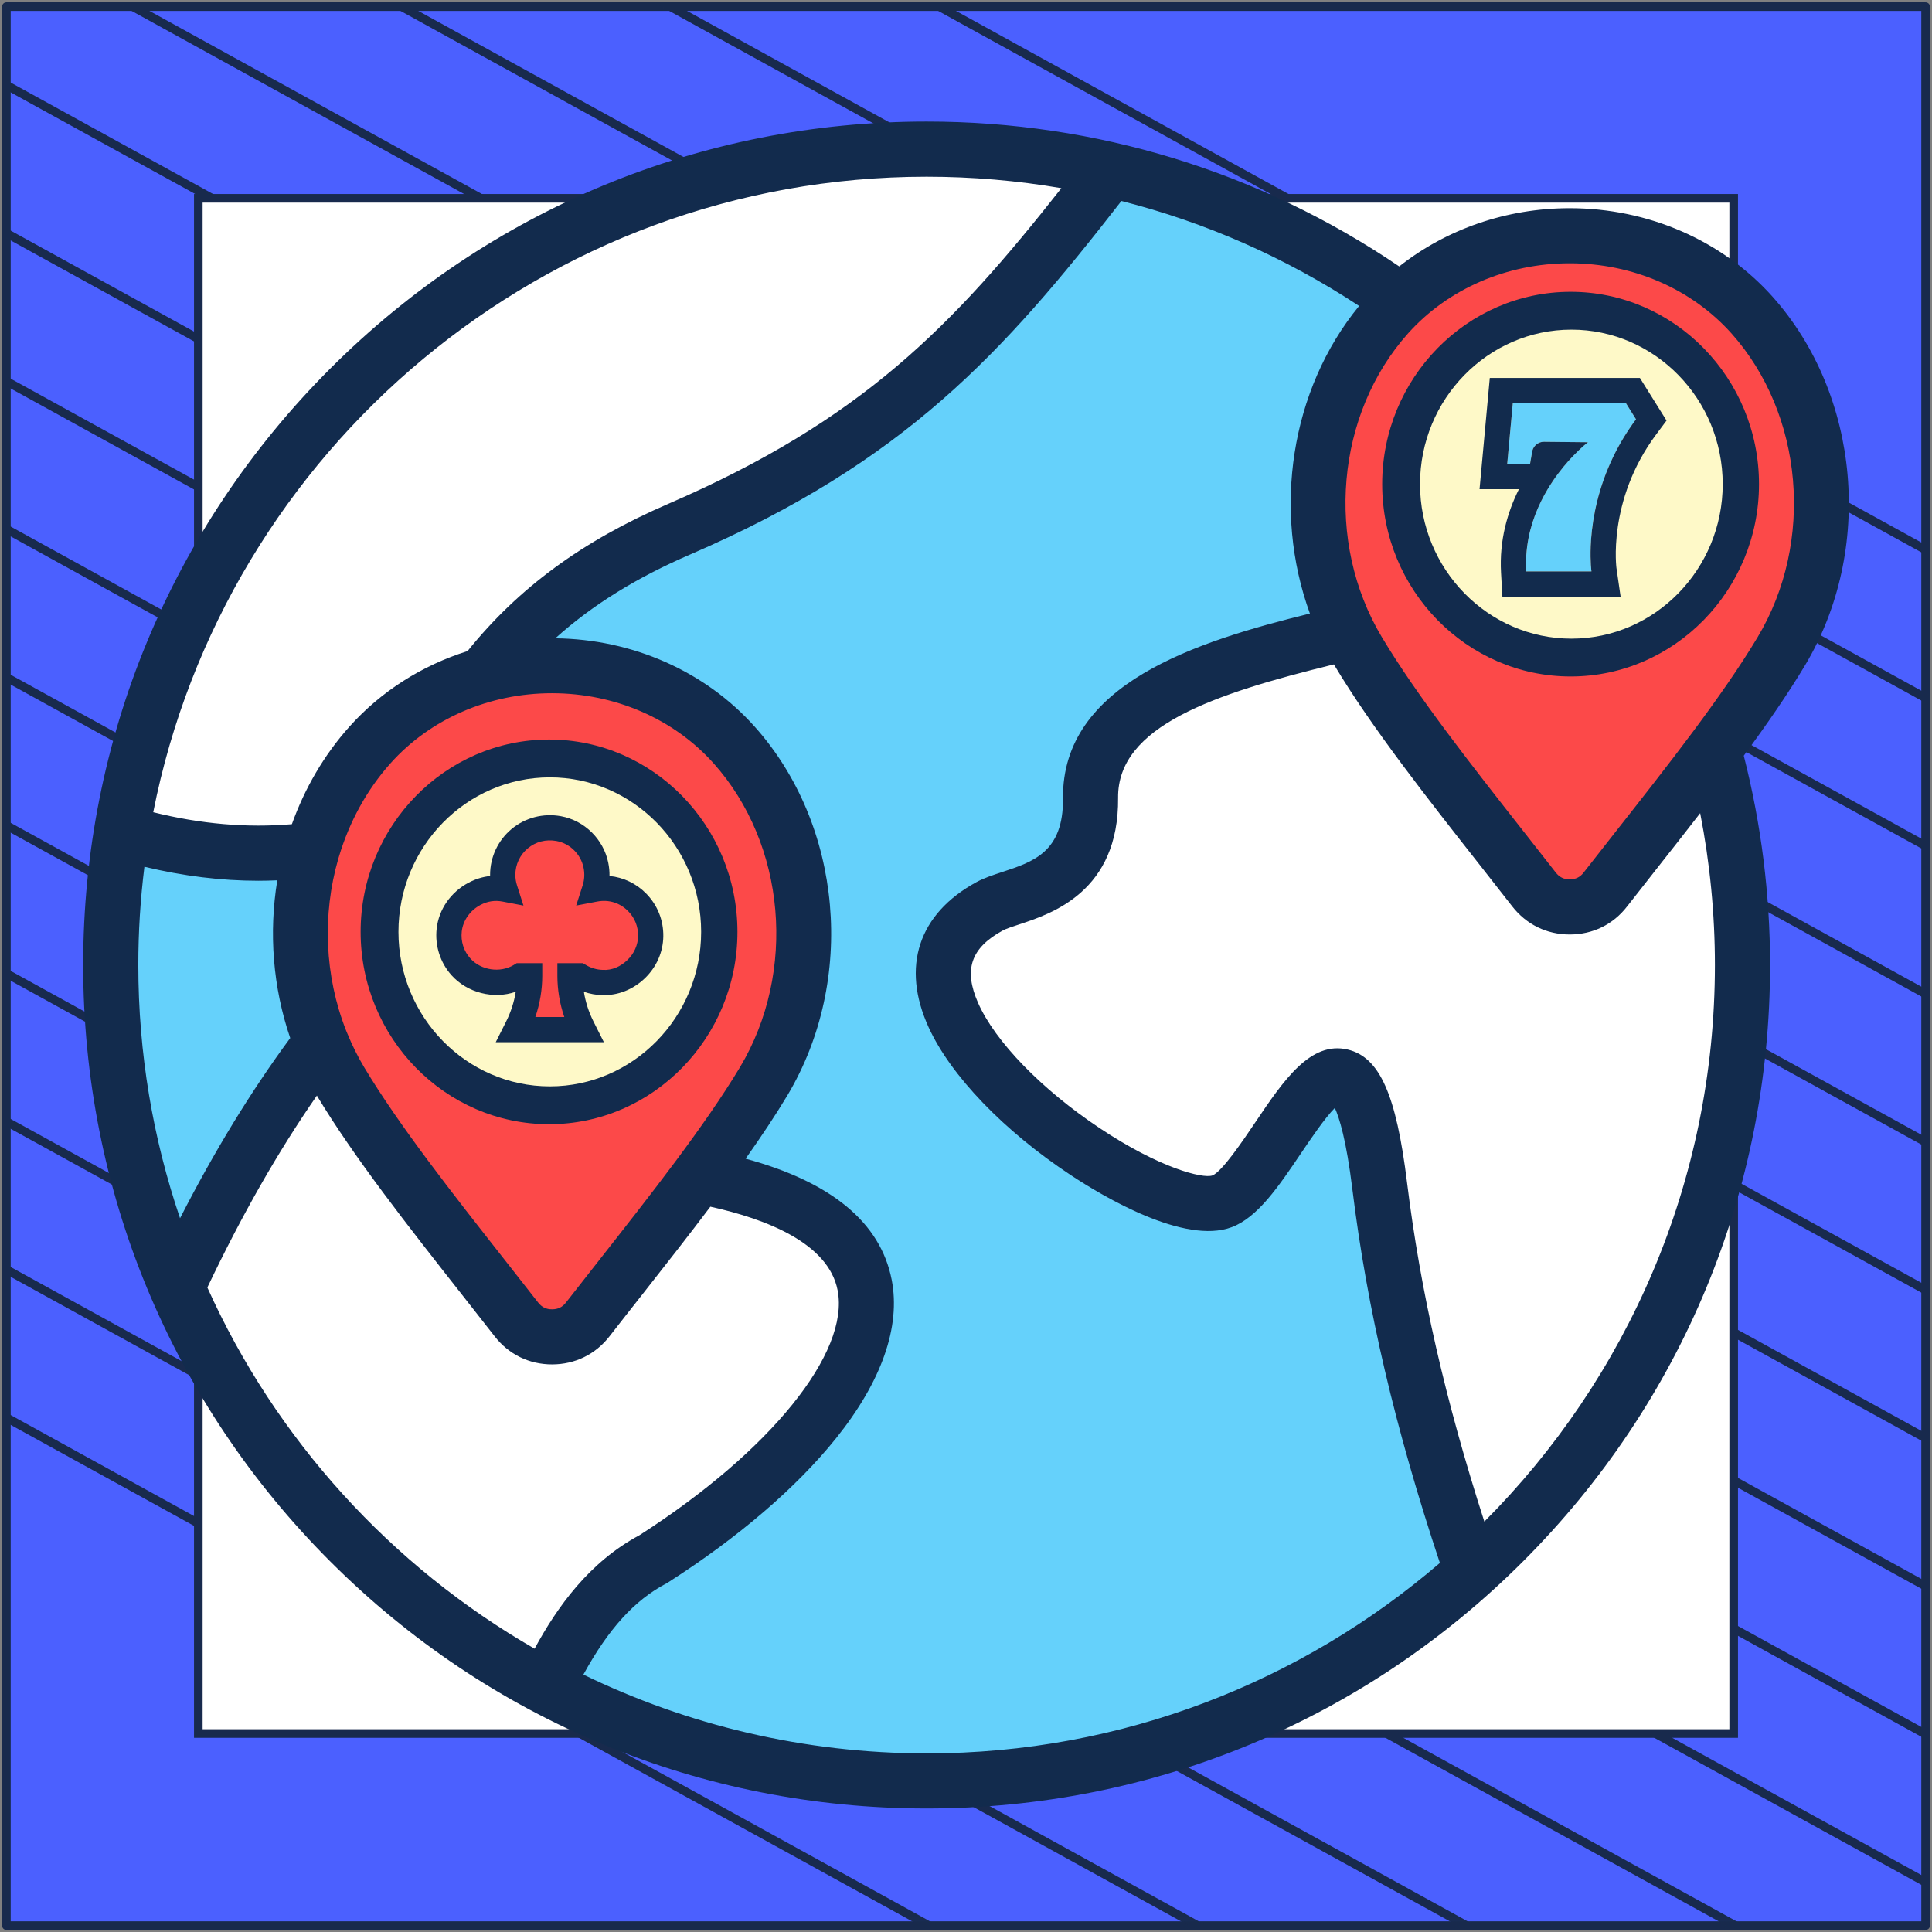 <?xml version="1.0" encoding="UTF-8"?> <svg xmlns="http://www.w3.org/2000/svg" width="302" height="302" viewBox="0 0 302 302" fill="none"><rect x="0" y="0" width="302" height="302" fill="#808080" stroke="none"/><path d="M301 1.038H1V301H301V1.038Z" fill="#4B60FF" stroke="#182A4D" stroke-width="1.346" stroke-linejoin="round"></path><mask id="mask0_1_2027" style="mask-type:luminance" maskUnits="userSpaceOnUse" x="1" y="1" width="300" height="300"><path d="M301 1H1V300.962H301V1Z" fill="white"></path></mask><g mask="url(#mask0_1_2027)"><path d="M-285.023 64.085L219.795 342.085" stroke="#182A4D" stroke-width="1.346" stroke-miterlimit="10"></path><path d="M-263.955 52.544L240.932 330.581" stroke="#182A4D" stroke-width="1.346" stroke-miterlimit="10"></path><path d="M-242.82 41.04L261.998 319.04" stroke="#182A4D" stroke-width="1.346" stroke-miterlimit="10"></path><path d="M-221.682 29.536L283.136 307.536" stroke="#182A4D" stroke-width="1.346" stroke-miterlimit="10"></path><path d="M-200.546 18.032L304.272 296.032" stroke="#182A4D" stroke-width="1.346" stroke-miterlimit="10"></path><path d="M-179.41 6.528L325.408 284.528" stroke="#182A4D" stroke-width="1.346" stroke-miterlimit="10"></path><path d="M-158.273 -5.014L346.545 273.024" stroke="#182A4D" stroke-width="1.346" stroke-miterlimit="10"></path><path d="M-137.205 -16.517L367.613 261.483" stroke="#182A4D" stroke-width="1.346" stroke-miterlimit="10"></path><path d="M-116.069 -28.021L388.748 249.979" stroke="#182A4D" stroke-width="1.346" stroke-miterlimit="10"></path><path d="M-94.933 -39.525L409.886 238.475" stroke="#182A4D" stroke-width="1.346" stroke-miterlimit="10"></path><path d="M-73.796 -51.029L431.023 226.971" stroke="#182A4D" stroke-width="1.346" stroke-miterlimit="10"></path><path d="M-52.66 -62.533L452.158 215.467" stroke="#182A4D" stroke-width="1.346" stroke-miterlimit="10"></path><path d="M-31.591 -74.075L473.227 203.963" stroke="#182A4D" stroke-width="1.346" stroke-miterlimit="10"></path><path d="M-10.455 -85.579L494.363 192.422" stroke="#182A4D" stroke-width="1.346" stroke-miterlimit="10"></path></g><path d="M271 31H31V270.975H271V31Z" fill="white" stroke="#182A4D" stroke-width="1.346" stroke-miterlimit="10"></path><path fill-rule="evenodd" clip-rule="evenodd" d="M144.84 278.374C215.081 278.374 272.368 221.087 272.368 150.846C272.368 80.605 215.081 23.318 144.84 23.318C74.599 23.318 17.312 80.605 17.312 150.846C17.312 221.087 74.599 278.374 144.84 278.374Z" fill="#65D1FB"></path><path fill-rule="evenodd" clip-rule="evenodd" d="M85.365 263.679C59.695 250.121 39.21 228.046 27.663 201.222C34.148 187.352 41.625 174.101 50.951 162.021C63.295 146.032 69.662 180.597 98.41 182.419C156.145 187.513 137.612 220.995 102.125 243.706C94.454 247.749 89.451 255.15 85.365 263.679Z" fill="white"></path><path fill-rule="evenodd" clip-rule="evenodd" d="M256.578 89.337C266.643 107.574 272.373 128.538 272.373 150.845C272.373 188.504 256.044 222.358 230.077 245.705C223.517 226.46 218.277 206.579 215.674 185.383C210.935 146.937 199.787 184.51 191.027 187.782C179.852 191.954 128.792 155.778 154.683 141.67C158.915 139.363 170.613 139.136 170.462 124.765C170.284 107.013 197.302 102.232 216.024 97.601L256.578 89.337Z" fill="white"></path><path fill-rule="evenodd" clip-rule="evenodd" d="M144.84 23.318C154.727 23.318 164.349 24.445 173.589 26.574C153.708 52.288 139.04 68.498 106.162 82.707C64.373 100.766 70.826 129.412 50.665 132.566C39.609 134.296 29.124 133.083 19 130.081C28.919 69.533 81.484 23.318 144.84 23.318Z" fill="white"></path><path fill-rule="evenodd" clip-rule="evenodd" d="M114.749 116.442C127.255 130.404 129.18 152.609 119.369 169.023C112.56 180.376 101.208 194.262 91.882 206.241C90.491 208.02 88.55 208.963 86.302 208.963C84.038 208.963 82.098 208.014 80.707 206.241C71.397 194.262 60.028 180.381 53.23 169.023C43.565 152.873 45.09 130.668 57.834 116.442C72.648 99.893 99.989 99.952 114.749 116.442Z" fill="#FC4949"></path><path fill-rule="evenodd" clip-rule="evenodd" d="M273.839 49.236C286.335 63.198 288.27 85.402 278.443 101.817C271.635 113.17 260.282 127.056 250.956 139.034C249.581 140.813 247.624 141.773 245.377 141.773C243.129 141.773 241.172 140.808 239.797 139.034C230.471 127.056 219.118 113.175 212.31 101.817C202.645 85.666 204.181 63.462 216.914 49.236C231.722 32.687 259.08 32.746 273.839 49.236Z" fill="#FC4949"></path><path d="M86.286 119.084C73.715 119.084 62.504 130.307 62.504 142.883C62.504 155.46 73.715 166.683 86.286 166.683C98.868 166.683 110.086 155.46 110.086 142.883C110.086 130.307 98.868 119.084 86.286 119.084ZM86.286 158.063C78.47 158.063 71.118 150.711 71.118 142.883C71.118 135.056 78.465 127.704 86.286 127.704C94.114 127.704 101.466 135.056 101.466 142.883C101.466 150.711 94.114 158.063 86.286 158.063ZM277.058 46.358C277.052 46.352 277.052 46.358 277.058 46.358C269.193 37.576 257.646 32.547 245.376 32.541H245.371C235.512 32.541 226.116 35.803 218.72 41.646C196.871 26.822 171.405 19 144.845 19C109.634 19 76.524 32.714 51.619 57.619C26.714 82.524 13 115.634 13 150.846C13 186.057 26.714 219.167 51.619 244.072C76.524 268.977 109.628 282.691 144.845 282.691C180.063 282.691 213.167 268.977 238.072 244.072C262.977 219.167 276.686 186.057 276.686 150.846C276.686 139.8 275.306 128.803 272.578 118.129C276.173 113.245 279.467 108.485 282.141 104.022C292.939 85.985 290.798 61.732 277.058 46.358ZM144.845 27.625C151.972 27.625 159.007 28.229 165.907 29.415C148.889 51.026 134.695 65.683 104.464 78.756C91.046 84.545 81.041 91.888 73.085 101.774C65.969 104.017 59.57 108.054 54.627 113.58C50.632 118.038 47.624 123.251 45.624 128.835C38.573 129.428 31.431 128.819 23.954 126.965C35.102 70.411 85.068 27.625 144.845 27.625ZM115.676 166.813C110.194 175.945 101.731 186.715 93.548 197.125C91.823 199.324 90.119 201.486 88.48 203.593C87.904 204.337 87.23 204.666 86.286 204.666C85.37 204.666 84.68 204.327 84.109 203.593C82.448 201.464 80.729 199.27 78.977 197.044C70.81 186.661 62.368 175.923 56.918 166.818C55.899 165.115 55.026 163.341 54.282 161.519C54.233 161.379 54.174 161.244 54.109 161.109C50.729 152.549 50.368 142.975 52.864 134.296C52.913 134.156 52.956 134.016 52.993 133.87C54.6 128.512 57.29 123.509 61.042 119.315C67.268 112.356 76.465 108.361 86.276 108.361H86.281C96.103 108.361 105.31 112.356 111.542 119.315C122.846 131.951 124.582 151.924 115.676 166.813ZM22.574 135.487C28.649 136.943 34.557 137.676 40.395 137.676C41.382 137.676 42.363 137.649 43.344 137.606C42.002 145.784 42.649 154.333 45.366 162.263C39.242 170.565 33.56 179.858 28.142 190.429C23.916 177.998 21.62 164.683 21.62 150.84C21.62 145.643 21.948 140.522 22.574 135.487ZM32.412 201.254C37.824 189.885 43.468 179.998 49.533 171.255C55.268 180.823 63.877 191.777 72.206 202.364C73.947 204.58 75.661 206.758 77.311 208.876C79.516 211.712 82.707 213.275 86.292 213.275C89.887 213.275 93.079 211.712 95.284 208.876C96.912 206.779 98.604 204.628 100.324 202.445C103.93 197.858 107.585 193.206 111.04 188.623C119.838 190.559 129.493 194.338 130.932 201.685C132.846 211.475 120.404 226.854 99.957 239.975C92.114 244.169 87.1 251.182 83.564 257.716C61.123 244.805 43.107 225.021 32.412 201.254ZM91.192 261.764C95.111 254.6 99.192 250.126 104.14 247.522C104.248 247.463 104.351 247.404 104.453 247.339C115.423 240.315 124.496 232.531 130.679 224.833C137.811 215.949 140.819 207.378 139.385 200.046C137.638 191.109 129.962 184.758 116.55 181.12C118.954 177.723 121.17 174.408 123.067 171.249C133.865 153.201 131.719 128.949 117.968 113.585C110.216 104.922 98.879 99.914 86.804 99.774C92.594 94.567 99.477 90.297 107.882 86.675C141.401 72.185 156.754 55.263 175.292 31.415C188.44 34.752 200.963 40.266 212.45 47.824C201.701 60.95 198.893 79.796 204.758 95.904C187.038 100.27 165.977 106.857 166.16 124.814C166.241 133.164 161.573 134.695 156.635 136.318C155.19 136.792 153.832 137.239 152.64 137.886C143.557 142.84 140.829 151.115 145.164 160.592C148.614 168.139 156.91 176.769 167.357 183.675C172.462 187.049 185.13 194.602 192.532 191.826C196.602 190.305 199.884 185.438 203.361 180.284C204.833 178.101 207.108 174.732 208.655 173.185C209.334 174.672 210.445 178.128 211.399 185.917C213.701 204.607 218.067 223.237 225.075 244.309C203.502 262.853 175.465 274.082 144.851 274.082C125.622 274.066 107.423 269.646 91.192 261.764ZM268.066 150.846C268.066 184.775 254.282 215.539 232.024 237.846C225.911 218.849 222.04 201.858 219.943 184.855C218.251 171.088 215.658 165.26 210.682 164.063C204.838 162.667 200.645 168.877 196.208 175.459C194.267 178.338 191.017 183.157 189.507 183.745C188.009 184.262 181.281 182.607 171.831 176.3C162.802 170.274 155.541 162.791 152.888 156.764C150.597 151.562 151.756 148.177 156.754 145.449C157.255 145.175 158.306 144.829 159.32 144.495C164.381 142.83 174.915 139.369 174.775 124.717C174.656 113.515 189.696 108.469 208.51 103.855C208.542 103.909 208.574 103.968 208.607 104.022C214.364 113.65 223.016 124.658 231.388 135.304C233.091 137.471 234.768 139.601 236.379 141.676C238.584 144.511 241.781 146.075 245.371 146.075C248.977 146.075 252.174 144.506 254.347 141.681C255.921 139.66 257.559 137.579 259.22 135.471C261.403 132.7 263.602 129.903 265.764 127.11C267.29 134.916 268.066 142.867 268.066 150.846ZM274.745 99.596C269.236 108.804 260.702 119.65 252.449 130.14C250.778 132.258 249.139 134.35 247.538 136.404C246.983 137.121 246.298 137.455 245.376 137.455C244.439 137.455 243.759 137.126 243.182 136.382C241.56 134.296 239.873 132.151 238.164 129.978C229.964 119.542 221.485 108.755 216.003 99.591C207.086 84.702 208.817 64.729 220.116 52.099C226.353 45.145 235.555 41.156 245.371 41.156H245.376C255.198 41.156 264.406 45.145 270.637 52.099C281.925 64.74 283.656 84.713 274.745 99.596ZM245.376 52.864C232.795 52.864 222.563 63.101 222.563 75.678C222.563 88.249 232.795 98.475 245.376 98.475C257.948 98.475 268.174 88.249 268.174 75.678C268.174 63.101 257.948 52.864 245.376 52.864ZM245.376 89.861C237.549 89.861 231.183 83.5 231.183 75.678C231.183 67.85 237.549 61.484 245.376 61.484C253.193 61.484 259.559 67.85 259.559 75.678C259.554 83.5 253.193 89.861 245.376 89.861Z" fill="#122B4D"></path><path fill-rule="evenodd" clip-rule="evenodd" d="M85.704 160.498C95.903 160.498 104.21 152.18 104.21 141.992C104.21 131.803 95.903 123.486 85.704 123.486C75.521 123.486 67.214 131.803 67.214 141.992C67.214 152.18 75.521 160.498 85.704 160.498Z" fill="#FEF9C8"></path><path fill-rule="evenodd" clip-rule="evenodd" d="M85.835 175.729C102.047 175.729 115.273 162.216 115.273 145.664C115.273 129.113 102.047 115.6 85.835 115.6C69.597 115.6 56.371 129.113 56.371 145.664C56.371 162.216 69.597 175.729 85.835 175.729Z" fill="#122B4D"></path><path fill-rule="evenodd" clip-rule="evenodd" d="M85.953 169.814C98.976 169.814 109.599 158.96 109.599 145.664C109.599 132.369 98.976 121.514 85.953 121.514C72.909 121.514 62.285 132.369 62.285 145.664C62.285 158.96 72.909 169.814 85.953 169.814Z" fill="#FEF9C8"></path><path fill-rule="evenodd" clip-rule="evenodd" d="M245.52 105.743C261.733 105.743 274.958 92.23 274.958 75.679C274.958 59.127 261.733 45.614 245.52 45.614C229.282 45.614 216.057 59.127 216.057 75.679C216.057 92.23 229.282 105.743 245.52 105.743Z" fill="#122B4D"></path><path fill-rule="evenodd" clip-rule="evenodd" d="M245.638 99.829C258.661 99.829 269.285 88.974 269.285 75.679C269.285 62.383 258.661 51.529 245.638 51.529C232.595 51.529 221.971 62.383 221.971 75.679C221.971 88.974 232.595 99.829 245.638 99.829Z" fill="#FEF9C8"></path><path d="M94.36 138.862C98.461 138.862 101.774 142.233 101.715 146.354C101.657 150.356 98.207 153.669 94.184 153.59C92.863 153.55 91.621 153.176 90.576 152.527H89.098C89.098 155.305 89.749 158.026 90.97 160.49L91.207 160.944H80.679L80.916 160.49C82.138 158.026 82.788 155.305 82.788 152.527H81.31C80.204 153.197 78.924 153.59 77.525 153.59C73.187 153.59 69.737 149.826 70.208 145.39C70.487 142.983 72.024 140.854 74.172 139.731C75.849 138.824 77.466 138.726 78.924 139.002C78.708 138.292 78.587 137.543 78.587 136.755C78.587 132.24 82.651 128.671 87.324 129.519C90.221 130.052 92.567 132.358 93.139 135.236C93.415 136.577 93.317 137.839 92.96 139.002C93.415 138.922 93.867 138.862 94.36 138.862Z" fill="#FC4949"></path><path d="M95.274 136.932C95.286 136.242 95.221 135.544 95.077 134.846C94.326 131.168 91.349 128.248 87.672 127.582C84.912 127.082 82.094 127.812 79.963 129.59C77.832 131.371 76.61 133.983 76.61 136.757C76.61 136.816 76.61 136.878 76.612 136.936C75.457 137.057 74.33 137.404 73.242 137.98C70.454 139.455 68.592 142.14 68.256 145.168C67.964 147.819 68.81 150.471 70.579 152.443C73.055 155.205 77.161 156.234 80.617 155.028C80.361 156.619 79.865 158.172 79.147 159.609L77.489 162.914H94.397L92.741 159.615C92.021 158.174 91.524 156.619 91.268 155.028C92.191 155.351 93.163 155.53 94.149 155.552C96.625 155.619 98.978 154.669 100.803 152.914C102.62 151.164 103.643 148.845 103.685 146.382C103.726 143.859 102.776 141.479 101.01 139.681C99.456 138.1 97.447 137.143 95.274 136.932ZM98.066 150.073C97.005 151.094 95.652 151.698 94.233 151.607C93.299 151.587 92.384 151.321 91.585 150.84L91.116 150.556H87.126V152.528C87.126 154.71 87.497 156.898 88.206 158.969H83.682C84.391 156.898 84.762 154.712 84.762 152.528V150.556H80.771L80.301 150.842C78.173 152.121 75.192 151.683 73.519 149.815C72.485 148.658 72.008 147.161 72.18 145.599C72.366 143.9 73.483 142.315 75.09 141.464C76.209 140.872 77.349 140.693 78.565 140.931L81.823 141.554L80.815 138.394C80.643 137.86 80.557 137.305 80.557 136.753C80.557 135.152 81.262 133.642 82.495 132.613C83.744 131.57 85.337 131.164 86.972 131.458C89.079 131.84 90.787 133.516 91.218 135.632C91.412 136.571 91.363 137.5 91.079 138.39L90.065 141.552L93.325 140.931C95.231 140.565 96.944 141.163 98.198 142.439C99.221 143.479 99.77 144.854 99.744 146.314C99.718 147.721 99.125 149.055 98.066 150.073Z" fill="#122B4D"></path><path d="M238.571 89.317H248.769C248.769 89.317 247.02 77.212 255.731 65.544L254.157 63.025H236.471L235.597 72.524H239.165L239.498 70.617C239.655 69.708 240.442 69.043 241.369 69.061L248.227 69.13C248.227 69.113 237.871 77.037 238.571 89.317Z" fill="#65D1FB"></path><path fill-rule="evenodd" clip-rule="evenodd" d="M234.846 93.26L234.634 89.541C234.344 84.438 235.655 80.017 237.429 76.466H231.274L232.875 59.082H256.342L260.505 65.741L258.891 67.903C255.013 73.097 253.465 78.381 252.885 82.373C252.596 84.368 252.55 86.026 252.574 87.16C252.586 87.725 252.615 88.157 252.639 88.432C252.651 88.569 252.662 88.666 252.668 88.721C252.669 88.731 252.67 88.74 252.671 88.748C252.672 88.757 252.673 88.763 252.674 88.767L253.323 93.26H234.846ZM248.227 69.13C248.213 69.135 247.223 69.892 245.881 71.295C245.403 71.794 244.881 72.375 244.343 73.033C243.799 73.697 243.24 74.439 242.692 75.255C242.432 75.642 242.174 76.046 241.922 76.466C240.452 78.921 239.179 81.924 238.72 85.374C238.652 85.886 238.601 86.408 238.571 86.939C238.527 87.712 238.525 88.505 238.571 89.317H248.769C248.769 89.317 248.553 87.821 248.651 85.374C248.771 82.377 249.363 77.954 251.4 73.105C251.636 72.542 251.893 71.973 252.17 71.4C253.101 69.475 254.269 67.503 255.732 65.544L254.157 63.025H236.472L235.597 72.523H239.166L239.498 70.617C239.546 70.341 239.651 70.088 239.801 69.87C240.145 69.367 240.724 69.048 241.37 69.06L248.227 69.13Z" fill="#122B4D"></path></svg> 